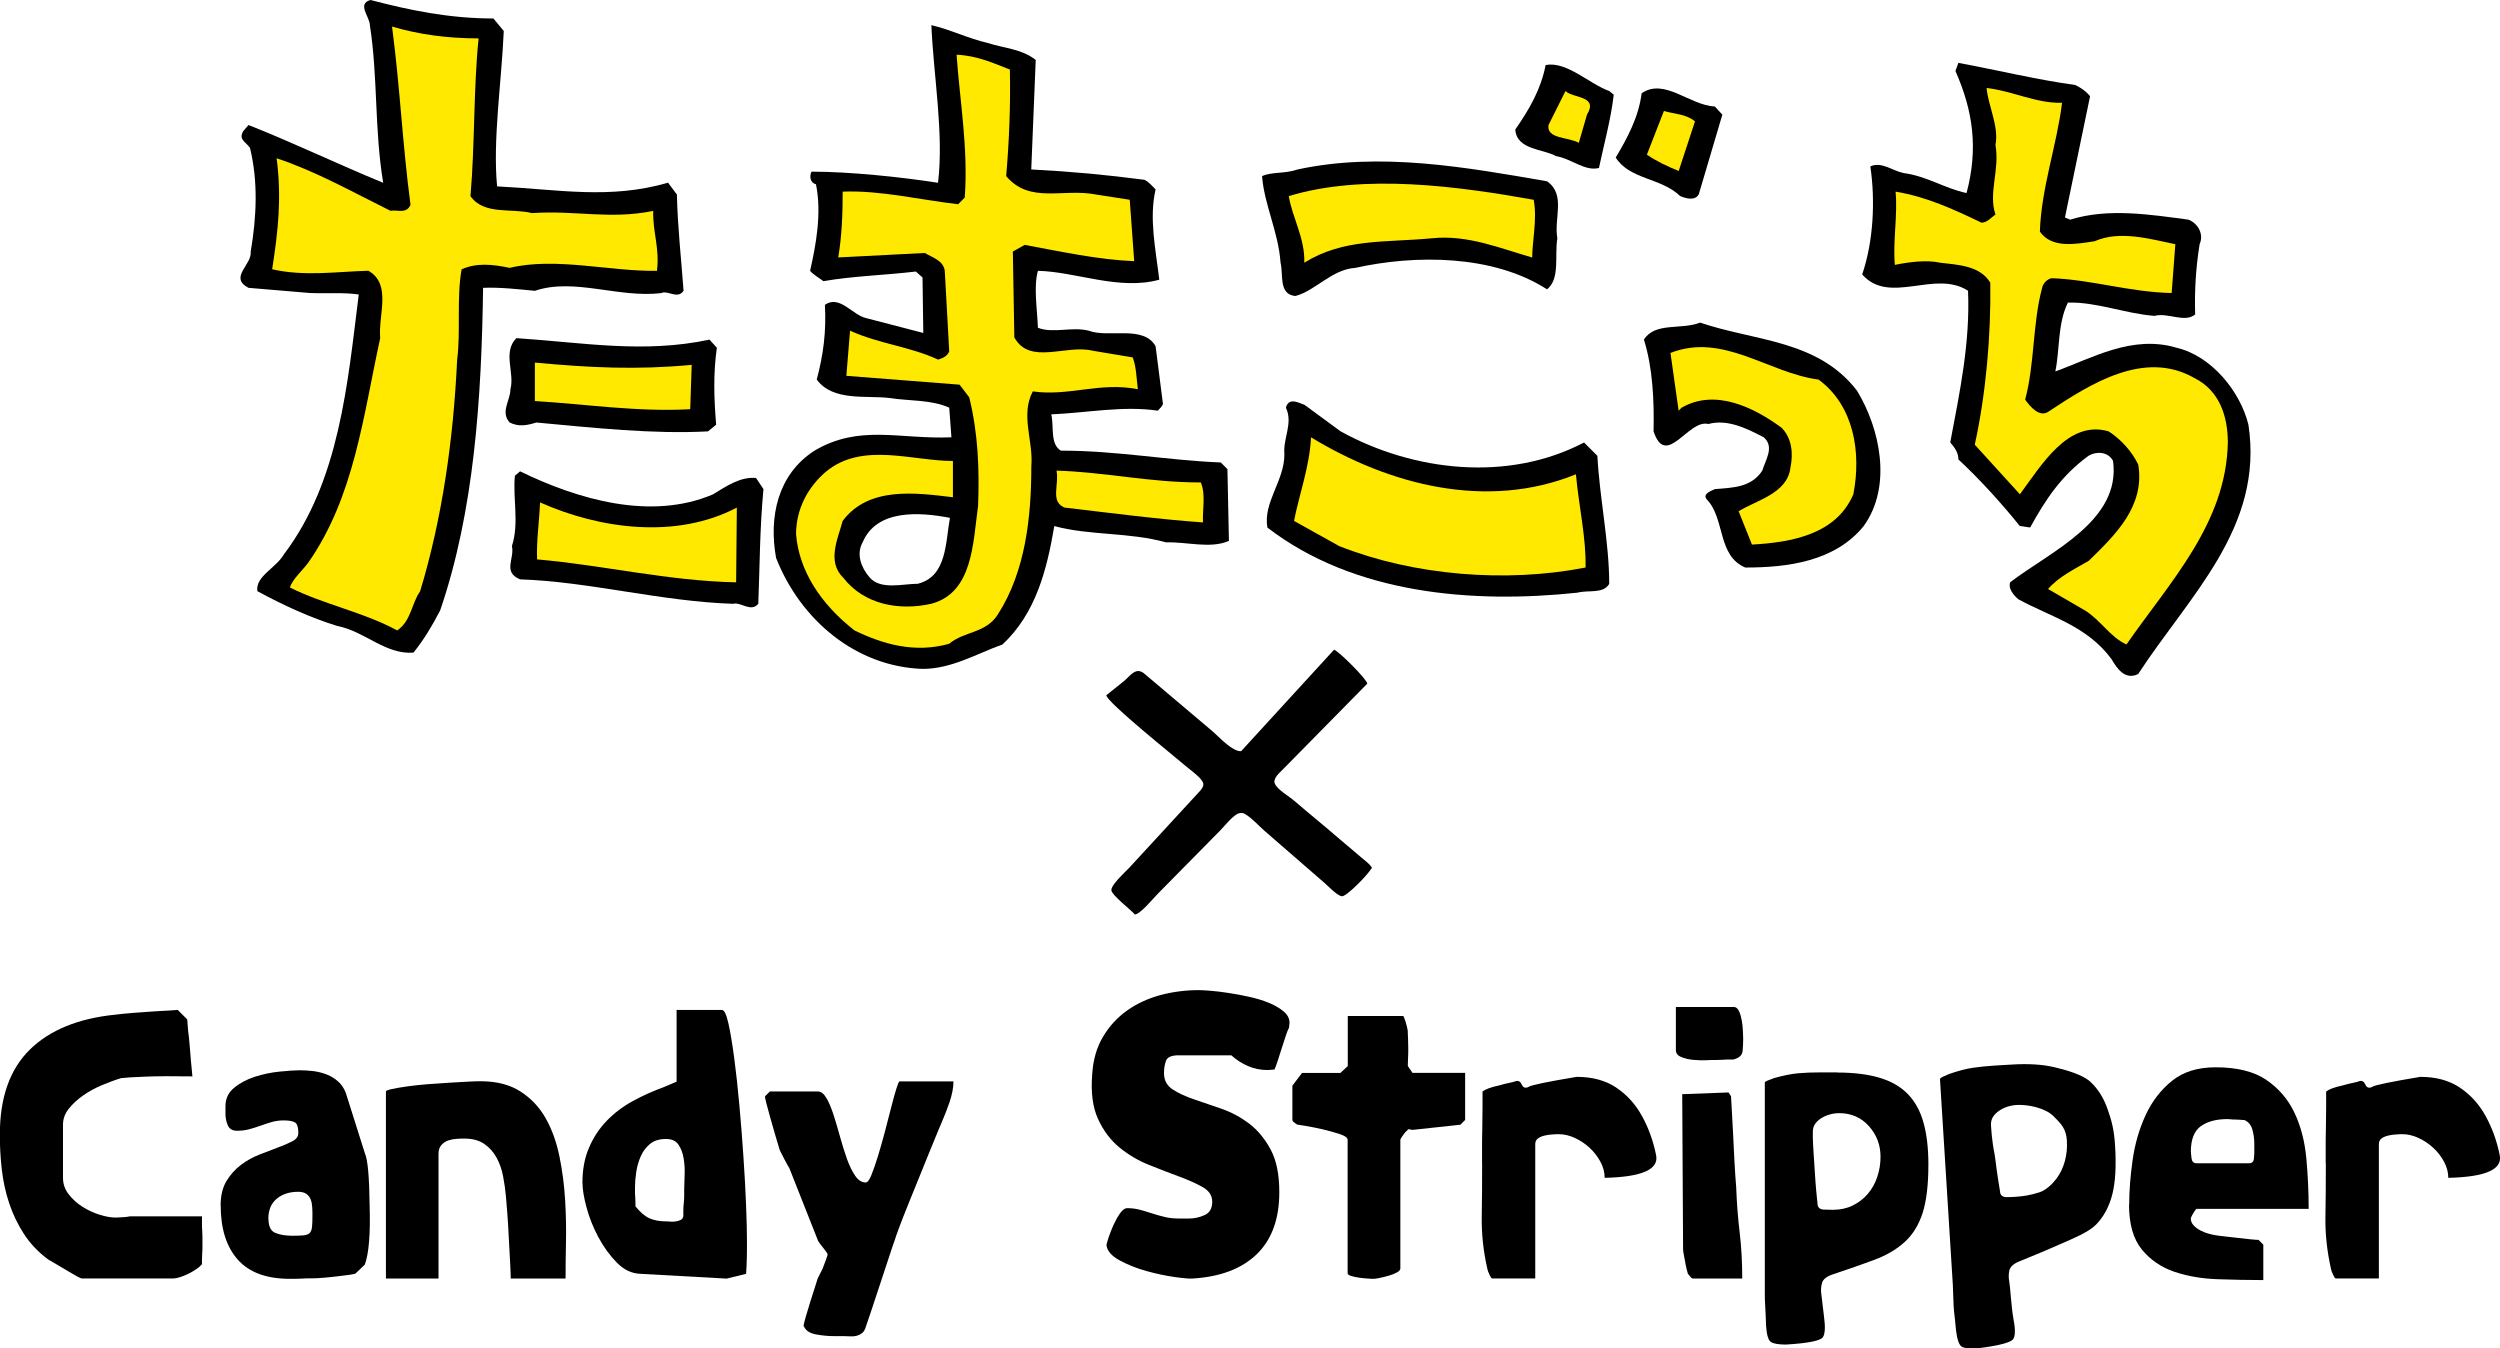 <?xml version="1.0" encoding="UTF-8"?>
<svg id="_レイヤー_2" data-name="レイヤー 2" xmlns="http://www.w3.org/2000/svg" width="319.1" height="172.12" viewBox="0 0 319.1 172.12">
  <defs>
    <style>
      .cls-1 {
        fill: #ffe900;
      }

      .cls-1, .cls-2 {
        stroke-width: 0px;
      }

      .cls-2 {
        fill: #000;
      }
    </style>
  </defs>
  <g id="DESIGN">
    <g>
      <g>
        <path class="cls-2" d="M84.42,37.4c.85-.38,2.08.85,2.83-.29-.28-3.87-.76-8.12-.85-12.28l-1.13-1.51c-7.46,2.17-14.07.85-21.82.47-.57-5.95.57-13.32.85-19.83l-1.32-1.6c-5.57,0-10.67-1.04-15.68-2.36-1.79.47-.09,2.17-.09,3.21,1.04,6.71.56,13.22,1.7,20.12-5.57-2.27-11.43-5.1-17.19-7.37l-.66.76c-.66,1.13.28,1.32.85,2.17,1.04,4.25.85,8.78.09,13.22.19,1.7-2.83,3.3-.28,4.63l7.84.66c2.27.09,4.25-.1,6.23.19-1.42,11.33-2.46,23.8-9.54,33.15-1.04,1.79-3.68,2.83-3.4,4.72,3.31,1.79,6.8,3.4,10.2,4.44,3.49.66,6.14,3.68,9.73,3.4,1.42-1.79,2.36-3.4,3.4-5.38,4.34-12.66,5.29-27.11,5.48-41.18,2.08-.1,4.63.19,6.61.38,5.01-1.7,10.67.95,16.15.29"/>
        <path class="cls-2" d="M197.28,8.31c-.57,3.02-2.08,5.67-3.87,8.22.19,2.64,3.59,2.46,5.2,3.4,1.89.28,3.68,1.98,5.48,1.51.66-3.12,1.51-6.14,1.89-9.35l-.57-.47c-2.46-.85-5.48-3.87-8.12-3.31"/>
        <path class="cls-2" d="M277.83,44.39c-5.67-1.7-10.77,1.32-15.49,3.02.57-2.64.28-6.14,1.61-8.79,3.68-.09,7.36,1.42,11.05,1.7,1.7-.47,3.87.94,5.19-.19-.09-3.12.09-5.95.57-8.97.57-1.23-.19-2.64-1.42-3.12-4.91-.66-10.29-1.51-15.11,0l-.66-.28,3.21-15.49c-.57-.66-1.13-1.04-1.89-1.42-4.82-.66-9.92-1.89-14.92-2.83l-.38,1.04c2.26,5.1,2.93,9.92,1.42,15.58-2.74-.57-5.1-2.17-8.03-2.55-1.42-.28-2.83-1.51-4.25-.85.66,4.44.38,9.63-1.04,13.79,3.49,3.97,9.26-.66,13.51,2.08.28,6.61-1.04,12.85-2.27,19.36.57.66,1.04,1.32,1.04,2.17,2.74,2.55,5.48,5.57,7.84,8.5l1.32.19c1.98-3.59,3.97-6.61,7.46-9.16.95-.57,2.46-.57,3.12.66,1.04,7.65-7.93,11.52-13.13,15.49-.28.76.38,1.61,1.04,2.17,4.16,2.27,8.78,3.4,11.9,7.65.66,1.13,1.7,2.74,3.4,1.89,6.52-10.01,16.06-18.7,14.07-31.82-1.04-4.25-4.72-8.78-9.16-9.82"/>
        <path class="cls-2" d="M216.82,24.84l3.02-10.2-.95-1.04c-3.31-.19-6.42-3.68-9.35-1.7-.38,3.02-1.79,5.67-3.31,8.21,1.79,2.83,5.76,2.55,8.22,4.91.66.29,1.89.66,2.36-.19"/>
        <path class="cls-2" d="M165.35,37.78c2.55-.66,4.63-3.4,7.65-3.59,7.65-1.7,17.57-1.7,24.46,2.74,1.7-1.32.95-4.34,1.32-6.52-.47-2.55,1.13-5.57-1.32-7.27-10.29-1.79-21.34-3.78-31.83-1.51-1.61.57-3.31.28-4.54.85.28,3.68,2.08,7.09,2.36,11.05.38,1.51-.28,4.06,1.89,4.25"/>
        <path class="cls-2" d="M217.01,41.18c-2.46.95-5.76-.09-7.18,2.17,1.13,3.59,1.32,7.84,1.23,11.71,1.61,4.82,4.44-1.61,6.99-.94,2.46-.66,4.91.57,7.08,1.7,1.41,1.23.19,2.93-.19,4.25-1.42,2.17-3.78,2.17-6.04,2.36-.66.28-1.61.66-1.04,1.32,2.36,2.46,1.32,7.18,4.91,8.69,5.38,0,11.43-.76,15.11-5.29,3.68-5.1,2.08-12.47-.85-17.28-5-6.52-13.13-6.33-20.02-8.69"/>
        <path class="cls-2" d="M68.46,53.93c7.18.66,14.92,1.51,21.91,1.13l1.04-.85c-.28-3.4-.38-6.52.09-9.82l-.94-1.04c-8.41,1.79-16.06.38-24.65-.19-1.79,1.79-.19,4.44-.76,6.52,0,1.42-1.32,2.93-.09,4.25,1.13.57,2.17.38,3.4,0"/>
        <path class="cls-2" d="M202.19,56.48c-9.73,5.1-21.82,3.68-31.07-1.42l-4.63-3.4c-.66-.19-1.98-1.04-2.36.38.95,1.98-.38,3.87-.19,5.95,0,3.4-2.74,6.14-2.17,9.35,11.05,8.5,26.16,9.73,39.57,8.31,1.42-.38,3.31.19,4.06-1.13,0-5.29-1.23-10.96-1.51-16.34l-1.7-1.7Z"/>
        <path class="cls-2" d="M91.03,63.09c-7.93,3.4-17.28.66-24.65-2.93l-.66.57c-.28,3.02.57,6.04-.38,8.97.38,1.6-1.23,3.3,1.04,4.25,8.78.28,18.04,2.83,27.2,3.12.95-.28,2.27,1.13,3.21,0,.19-4.91.19-9.73.66-14.64l-.95-1.42c-1.98-.19-3.78,1.04-5.48,2.08"/>
        <path class="cls-2" d="M155.81,59.03c-6.89-.28-13.22-1.51-20.4-1.51-1.42-.85-.85-3.12-1.23-4.63,4.53-.19,9.16-1.13,13.6-.47.28-.28.56-.57.66-.85l-.94-7.37c-1.51-2.74-6.04-1.04-8.5-1.98-2.17-.57-4.53.38-6.52-.38-.09-2.36-.57-5.29,0-7.27,4.82.1,10.39,2.55,15.49,1.13-.47-3.97-1.32-7.84-.47-11.52-.47-.47-.85-.95-1.42-1.23-5.1-.66-9.16-1.04-14.45-1.32l.57-13.98c-1.79-1.42-4.16-1.51-6.14-2.17-2.46-.56-4.72-1.7-7.18-2.27.28,6.52,1.61,13.88.85,20.12-4.82-.75-11.33-1.42-16.15-1.42-.28.57-.19,1.42.57,1.61.76,3.68,0,7.74-.75,11.05.38.47,1.23.95,1.7,1.32,3.78-.66,7.84-.76,11.8-1.23l.85.76.1,7.08-7.27-1.89c-1.79-.38-3.4-3.02-5.29-1.7.19,3.4-.19,6.33-1.04,9.54,2.08,2.83,6.33,1.98,9.35,2.36,2.36.38,5.29.19,7.56,1.23l.28,3.78c-6.61.28-11.71-1.7-17.47,1.7-4.72,3.02-5.86,8.5-4.91,13.7,3.12,7.93,10.2,13.88,18.7,14.16,3.68,0,6.8-1.89,10.2-3.12,4.25-3.97,5.67-9.54,6.61-15.11,4.53,1.23,9.54.76,14.26,2.08,2.65-.09,5.67.85,8.03-.19l-.19-9.16-.85-.85ZM117.19,74.51c-1.98,0-4.82.85-6.23-.85-1.04-1.23-1.7-2.93-.85-4.44,1.79-4.25,7.27-3.87,11.14-3.12-.57,3.12-.38,7.46-4.06,8.4"/>
      </g>
      <g>
        <path class="cls-2" d="M25.84,158.61v.55c0,.22,0,.49-.03.8-.02.31-.03.6-.03.85v.55c-.18.22-.42.43-.72.63-.29.2-.62.39-.99.58-.37.18-.73.33-1.07.44-.35.11-.65.17-.91.17h-11.63c-.11,0-.34-.1-.69-.3-.35-.2-.75-.43-1.19-.69-.44-.26-.89-.52-1.35-.8-.46-.28-.82-.49-1.08-.63-1.29-.96-2.32-2.05-3.11-3.28-.79-1.23-1.42-2.54-1.87-3.91-.46-1.38-.77-2.81-.94-4.3-.17-1.49-.25-2.96-.25-4.44,0-4.74,1.28-8.36,3.83-10.86,2.55-2.5,6.2-3.99,10.94-4.46.55-.07,1.28-.15,2.18-.22.9-.07,1.78-.14,2.65-.19.86-.05,1.9-.12,3.11-.19l1.21,1.21c.04.48.07.96.11,1.43.07.48.15,1.19.22,2.15.07.95.18,2.19.33,3.69-2.46-.04-4.45-.03-5.95.03-1.51.06-2.55.12-3.14.19-.74.22-1.54.52-2.42.88-.88.37-1.69.81-2.42,1.32-.74.52-1.35,1.08-1.85,1.71-.5.62-.74,1.3-.74,2.04v6.78c0,.77.24,1.47.72,2.09.48.62,1.07,1.16,1.76,1.6.7.44,1.43.78,2.2,1.02.77.24,1.45.36,2.04.36.18,0,.51-.02.99-.05.48-.04.75-.07.83-.11h9.2v.94c0,.26,0,.54.03.86.02.31.03.6.03.85v.72Z"/>
        <path class="cls-2" d="M28.16,153.87c0-1.25.25-2.29.74-3.11.5-.83,1.11-1.51,1.85-2.07.73-.55,1.52-.99,2.37-1.32s1.63-.63,2.37-.91c.74-.27,1.35-.54,1.85-.8.5-.26.74-.61.74-1.05,0-.73-.15-1.18-.44-1.35-.3-.17-.77-.25-1.43-.25-.55,0-1.08.07-1.57.22-.5.15-.97.3-1.43.47-.46.16-.93.31-1.41.44-.48.13-.99.19-1.54.19-.59,0-.98-.23-1.18-.69-.2-.46-.3-.95-.3-1.46v-.99c0-.96.37-1.74,1.1-2.34.73-.61,1.62-1.07,2.64-1.41,1.03-.33,2.08-.55,3.17-.66,1.08-.11,1.96-.17,2.62-.17.55,0,1.12.04,1.71.11.59.08,1.16.22,1.71.44.55.22,1.04.52,1.46.91.42.38.74.87.96,1.46l2.42,7.66c.37.81.57,3.03.61,6.67.11,3.6-.09,6.12-.61,7.55l-1.21,1.16s-.27.08-.69.14c-.42.05-.93.12-1.51.19-.59.07-1.2.14-1.82.19-.63.05-1.12.08-1.49.08h-.44c-.22,0-.49,0-.8.03-.31.02-.63.03-.96.03h-.66c-2.98,0-5.19-.82-6.64-2.45-1.45-1.63-2.18-3.94-2.18-6.92ZM34.27,155.58c0,.96.29,1.55.88,1.79.59.24,1.3.36,2.15.36.62,0,1.11-.02,1.46-.05.35-.04.61-.14.77-.3.16-.17.27-.43.3-.8.04-.37.05-.86.05-1.49,0-.33,0-.67-.03-1.02-.02-.35-.08-.67-.19-.96-.11-.29-.29-.53-.55-.72-.26-.18-.61-.27-1.05-.27-1.1,0-2.01.29-2.73.88s-1.08,1.45-1.08,2.59Z"/>
        <path class="cls-2" d="M49.26,163.19v-23.86c0-.11.26-.22.77-.33.51-.11,1.16-.22,1.93-.33.77-.11,1.63-.2,2.59-.28.96-.07,1.88-.14,2.78-.19.9-.05,1.71-.1,2.43-.14s1.24-.05,1.57-.05c2.06,0,3.77.44,5.12,1.32,1.36.88,2.43,2.03,3.22,3.44.79,1.41,1.37,3.03,1.74,4.85.37,1.82.61,3.66.72,5.51.11,1.85.15,3.66.11,5.43-.04,1.76-.05,3.31-.05,4.63h-7c0-.37-.03-1.05-.08-2.04-.06-.99-.11-2.05-.17-3.17-.05-1.12-.12-2.17-.19-3.14-.07-.97-.13-1.66-.17-2.07-.07-.85-.19-1.71-.36-2.59-.16-.88-.44-1.68-.83-2.4-.39-.72-.91-1.3-1.57-1.76-.66-.46-1.51-.69-2.54-.69-.26,0-.57,0-.94.03-.37.02-.72.08-1.07.19-.35.11-.65.3-.91.58-.26.28-.39.65-.39,1.13v15.93h-6.72Z"/>
        <path class="cls-2" d="M74.34,151.01c0-1.69.27-3.19.83-4.49.55-1.3,1.3-2.45,2.26-3.45.96-.99,2.07-1.84,3.34-2.53,1.27-.7,2.62-1.3,4.05-1.82.26-.11.77-.33,1.54-.66v-9.15h5.79c.29,0,.57.58.83,1.74.26,1.16.5,2.64.74,4.44.24,1.8.46,3.82.66,6.06.2,2.24.38,4.46.52,6.64.15,2.19.26,4.21.33,6.09.07,1.87.11,3.34.11,4.41v1.16c0,.73-.02,1.43-.05,2.09-.04.66-.06,1.01-.06,1.05l-2.48.61-11.02-.61c-1.1-.04-2.1-.51-3-1.43-.9-.92-1.68-1.99-2.34-3.22-.66-1.23-1.17-2.5-1.52-3.8-.35-1.3-.52-2.34-.52-3.11ZM81.11,153.98c.59.73,1.17,1.24,1.76,1.51.59.28,1.34.41,2.26.41.11,0,.27,0,.47.03.2.02.42,0,.66-.03.24-.04.45-.1.63-.19.18-.09.29-.25.33-.47v-.72c0-.33.02-.66.06-.99.04-.33.05-.66.05-.99v-.72c0-.44.02-1.03.05-1.76.04-.74,0-1.45-.11-2.15-.11-.7-.33-1.29-.66-1.79-.33-.5-.86-.74-1.6-.74-.85,0-1.53.21-2.04.63-.51.42-.91.95-1.18,1.57-.27.62-.47,1.29-.58,2.01-.11.72-.16,1.37-.16,1.96v.5c0,.22,0,.46.03.72.02.26.03.5.03.72v.5Z"/>
        <path class="cls-2" d="M102.55,169.3c.04-.26.14-.67.3-1.24.16-.57.35-1.18.55-1.82.2-.64.39-1.25.58-1.82.18-.57.31-.98.39-1.24l.61-1.21c.11-.26.25-.62.41-1.07.17-.46.25-.73.25-.8,0-.04-.07-.15-.19-.33-.13-.18-.28-.38-.44-.58-.17-.2-.31-.39-.44-.58-.13-.18-.19-.29-.19-.33l-3.64-9.21s-.12-.17-.25-.41c-.13-.24-.27-.5-.41-.77-.15-.28-.28-.54-.41-.8-.13-.26-.19-.4-.19-.44-.15-.48-.33-1.09-.55-1.85-.22-.75-.43-1.49-.63-2.2-.2-.72-.37-1.33-.5-1.85-.13-.51-.18-.79-.14-.83l.61-.61h6.12c.4,0,.77.29,1.1.85.33.57.63,1.29.91,2.15.28.87.55,1.8.83,2.81.28,1.01.57,1.95.88,2.81.31.87.66,1.58,1.05,2.15.39.57.84.85,1.35.85.22,0,.46-.32.72-.96.26-.64.53-1.44.83-2.4.29-.96.59-1.98.88-3.09.29-1.1.56-2.13.8-3.09s.46-1.75.66-2.4c.2-.64.34-.96.41-.96h6.89c0,.81-.18,1.71-.52,2.7-.35.99-.63,1.73-.85,2.21-.11.26-.33.78-.66,1.57-.33.79-.71,1.71-1.13,2.76-.42,1.05-.87,2.16-1.35,3.33-.48,1.18-.93,2.29-1.35,3.33-.42,1.05-.78,1.96-1.07,2.75-.3.79-.48,1.31-.55,1.57-.15.4-.4,1.13-.74,2.18-.35,1.05-.72,2.16-1.1,3.33-.39,1.18-.75,2.29-1.1,3.33-.35,1.05-.6,1.77-.74,2.18-.11.4-.27.69-.47.86-.2.16-.43.28-.69.36-.26.07-.54.1-.85.08-.31-.02-.6-.03-.85-.03h-1.27c-.7,0-1.45-.07-2.26-.22-.81-.15-1.32-.49-1.54-1.05Z"/>
        <path class="cls-2" d="M141.23,159c0-.15.08-.48.25-.99.17-.51.38-1.05.63-1.62.26-.57.54-1.07.85-1.52.31-.44.62-.66.91-.66.59,0,1.15.07,1.68.22.53.15,1.06.3,1.57.47.51.17,1.04.31,1.57.44.53.13,1.11.19,1.74.19h1.38c.66,0,1.31-.15,1.96-.44.64-.29.96-.86.96-1.71,0-.77-.4-1.39-1.21-1.85-.81-.46-1.81-.91-3-1.35-1.19-.44-2.48-.94-3.86-1.49-1.38-.55-2.64-1.3-3.78-2.23-1.14-.94-2.05-2.15-2.73-3.64-.68-1.49-.93-3.39-.74-5.7.11-1.84.57-3.43,1.38-4.79.81-1.36,1.84-2.48,3.09-3.36,1.25-.88,2.66-1.53,4.24-1.96,1.58-.42,3.21-.63,4.9-.63.3,0,.78.03,1.46.08.68.05,1.45.15,2.32.28.86.13,1.75.29,2.67.5.92.2,1.75.46,2.51.77.75.31,1.38.68,1.87,1.1.5.42.74.89.74,1.41,0,.07,0,.19-.03.36-.02.17-.03.27-.03.3-.11.19-.25.52-.41,1.02-.17.5-.34,1.03-.52,1.6-.18.57-.36,1.11-.52,1.62-.17.51-.3.88-.41,1.1-.07,0-.22,0-.44.03-.22.02-.37.03-.44.03-.88,0-1.71-.17-2.48-.5-.77-.33-1.49-.79-2.15-1.38h-6.72c-.92,0-1.46.24-1.62.72-.17.48-.25.99-.25,1.54,0,.92.37,1.62,1.1,2.09.73.48,1.64.9,2.73,1.27,1.08.37,2.26.77,3.53,1.21,1.27.44,2.44,1.08,3.53,1.9,1.08.83,1.99,1.93,2.73,3.31.74,1.38,1.1,3.19,1.1,5.43,0,3.42-.96,6.05-2.87,7.91-1.91,1.85-4.63,2.89-8.16,3.11-.4.04-1.18-.03-2.34-.19-1.16-.17-2.36-.42-3.61-.77-1.25-.35-2.38-.8-3.39-1.35-1.01-.55-1.57-1.18-1.68-1.87Z"/>
        <path class="cls-2" d="M164.98,138.55l1.21-1.6h4.9l.94-.88v-6.39h7.05c.07,0,.18.25.33.74.15.5.24.89.28,1.18,0,.18,0,.48.03.88.02.41.03.85.03,1.32s0,.92-.03,1.32c-.02.41-.03.72-.03.94l.6.88h6.72v6.01l-.61.61-6.12.66s-.14-.02-.3-.06c-.17-.04-.27-.02-.3.06-.19.15-.39.38-.61.69-.22.31-.33.5-.33.58v16.42c0,.18-.16.36-.47.52-.31.17-.66.3-1.05.41-.38.11-.76.2-1.13.28-.37.07-.61.11-.72.11s-.35,0-.71-.03c-.37-.02-.74-.06-1.13-.11-.39-.05-.74-.13-1.05-.22-.31-.09-.47-.21-.47-.36v-17.03c0-.26-.33-.5-.99-.72-.66-.22-1.39-.42-2.18-.61-.79-.18-1.53-.33-2.2-.44-.68-.11-1.04-.17-1.07-.17-.07-.04-.19-.12-.36-.25-.17-.13-.25-.25-.25-.36v-4.41Z"/>
        <path class="cls-2" d="M189.17,148.47v-1.82c0-.84,0-1.76.03-2.75.02-.99.03-1.91.03-2.76v-1.82c.37-.29,1.06-.55,2.09-.77.51-.15.96-.26,1.32-.33.37-.07.64-.15.83-.22.33-.11.59.04.77.44.18.4.48.5.88.28.33-.22,2.37-.64,6.12-1.27,2.02,0,3.71.46,5.07,1.38,1.36.92,2.44,2.11,3.25,3.58.84,1.51,1.45,3.18,1.82,5.01.4,1.84-1.78,2.81-6.56,2.92,0-.7-.18-1.39-.55-2.07-.37-.68-.84-1.28-1.4-1.79-.57-.52-1.2-.93-1.87-1.24-.68-.31-1.35-.47-2.01-.47-.18,0-.45,0-.8.03-.35.02-.69.06-1.02.14-.33.08-.62.19-.85.36-.24.17-.36.41-.36.74v17.14h-5.51c-.08,0-.19-.16-.33-.47-.15-.31-.24-.56-.27-.74-.52-2.28-.75-4.49-.72-6.64.04-2.15.05-4.44.05-6.86Z"/>
        <path class="cls-2" d="M221.23,128.52c.33,0,.58.18.74.55.17.37.28.78.36,1.24s.12.92.14,1.38c.02.46.03.78.03.96,0,.51-.03,1.03-.08,1.54-.06.51-.45.86-1.18,1.05h-.55c-.26,0-.53,0-.83.03-.29.02-.57.03-.83.03h-.55s-.29,0-.77.03c-.48.02-1,0-1.57-.05-.57-.05-1.08-.17-1.54-.36-.46-.18-.69-.48-.69-.88v-5.51h7.33ZM220.62,139.43l.33.5c.11,1.8.19,3.32.25,4.55s.12,2.51.19,3.83c.07,1.32.15,2.41.22,3.25.07,1.98.22,3.89.44,5.73.22,1.84.33,3.8.33,5.9h-6.28c-.11,0-.23-.08-.36-.25-.13-.17-.23-.29-.3-.36-.04-.11-.09-.32-.17-.63-.07-.31-.14-.63-.19-.96-.05-.33-.11-.63-.17-.91-.05-.28-.08-.47-.08-.58l-.11-19.84,5.9-.22Z"/>
        <path class="cls-2" d="M234.52,136.9c2.09,0,3.89.22,5.37.66,1.49.44,2.69,1.13,3.61,2.07.92.94,1.59,2.15,2.01,3.64.42,1.49.63,3.28.63,5.37,0,2.61-.25,4.68-.74,6.2-.5,1.53-1.26,2.76-2.29,3.69-1.03.94-2.31,1.69-3.83,2.26-1.52.57-3.33,1.2-5.43,1.9-.73.26-1.17.62-1.29,1.08-.13.46-.16.95-.08,1.46.07.62.18,1.54.33,2.76.18,1.32.15,2.2-.11,2.64-.22.48-1.8.81-4.74.99-.99,0-1.64-.12-1.96-.36-.31-.24-.51-.93-.58-2.07-.04-1.1-.07-1.94-.11-2.51-.04-.57-.05-1.07-.05-1.52v-26.95c0-.11.15-.22.47-.33.31-.11.56-.2.74-.28,1.17-.33,2.19-.53,3.06-.61s1.79-.11,2.78-.11h2.2ZM231.99,153.76c.07.4.34.62.8.63.46.02.84.03,1.13.03.96,0,1.81-.18,2.56-.55.75-.37,1.4-.86,1.93-1.49.53-.62.94-1.35,1.21-2.18.28-.83.41-1.68.41-2.56,0-1.51-.5-2.81-1.49-3.91-.99-1.1-2.26-1.65-3.8-1.65-.33,0-.69.04-1.07.14-.39.09-.75.24-1.1.44-.35.2-.63.45-.85.74-.22.29-.33.64-.33,1.05v.72c0,.33.03.91.08,1.73.06.83.11,1.7.17,2.62.05.92.12,1.77.19,2.56.07.79.13,1.35.17,1.68Z"/>
        <path class="cls-2" d="M256.79,135.88c2.09-.13,3.89-.02,5.4.33,1.51.35,3.62.96,4.59,1.84s1.72,2.05,2.23,3.51c.51,1.46.83,2.59.96,4.68.16,2.61.04,4.68-.36,6.23-.4,1.55-1.09,2.83-2.06,3.83-.97,1-3.06,1.83-4.55,2.49-1.49.66-3.25,1.41-5.3,2.23-.72.3-1.12.69-1.23,1.15-.1.47-.1.95,0,1.46.11.62.28,3.35.5,4.55.26,1.31.28,2.19.05,2.65-.19.49-1.75.92-4.67,1.28-.99.06-1.65-.02-1.98-.24-.32-.22-.56-.9-.7-2.03-.1-1.1-.19-1.93-.26-2.5-.07-.57-.12-2.89-.15-3.33l-1.64-26.25c0-.11.14-.23.45-.36.31-.13.55-.24.73-.32,1.15-.4,2.16-.66,3.02-.79.86-.12,1.78-.22,2.77-.28l2.2-.13ZM255.29,152.22c.1.4.38.59.84.58.46,0,.83-.02,1.13-.04.95-.06,1.88-.19,3.1-.59.79-.26,1.63-1.06,2.12-1.72.49-.65.85-1.4,1.08-2.25.23-.84.31-1.7.26-2.58-.09-1.5-.67-2.12-1.72-3.16-1.06-1.04-3.22-1.51-4.76-1.42-.33.02-.69.09-1.06.2-.38.12-.74.29-1.07.51-.34.22-.61.49-.81.79-.2.31-.29.66-.27,1.07l.05.71c.02.33.08.9.19,1.73.11.82.21,1.04.32,1.96.11.91.23,1.76.35,2.54.12.79.21,1.34.27,1.67Z"/>
        <path class="cls-2" d="M271.77,153.76c0-1.76.15-3.66.44-5.71.29-2.04.84-3.94,1.65-5.7.81-1.76,1.93-3.22,3.36-4.38,1.43-1.16,3.29-1.74,5.57-1.74,2.76,0,4.92.54,6.5,1.62,1.58,1.08,2.77,2.48,3.58,4.19.81,1.71,1.31,3.64,1.51,5.81.2,2.17.3,4.32.3,6.45h-14.33s-.13.12-.28.36c-.15.24-.26.43-.33.58-.07.15-.11.24-.11.28,0,.33.12.62.36.88.24.26.53.48.88.66.35.18.7.32,1.05.41.35.09.63.16.85.19.18.04.53.08,1.05.14.51.05,1.08.12,1.68.19.61.07,1.18.14,1.71.19.53.05.89.08,1.07.08l.61.61v4.52c-1.88,0-3.82-.04-5.84-.11-2.02-.07-3.87-.39-5.54-.96-1.67-.57-3.05-1.52-4.13-2.84-1.08-1.32-1.63-3.23-1.63-5.73ZM279.65,147.04c0,.15.03.42.08.83.06.4.27.61.63.61h6.72c.37,0,.57-.2.61-.61.04-.4.05-.68.05-.83v-1.05c0-.62-.08-1.23-.25-1.82-.17-.59-.5-.99-1.02-1.21-.11,0-.27,0-.47-.03-.2-.02-.41-.03-.63-.03s-.43,0-.63-.03c-.2-.02-.34-.03-.41-.03-1.43,0-2.57.3-3.42.91-.85.61-1.27,1.7-1.27,3.28Z"/>
        <path class="cls-2" d="M296.85,148.47v-1.82c0-.84,0-1.76.03-2.75.02-.99.03-1.91.03-2.76v-1.82c.37-.29,1.06-.55,2.09-.77.51-.15.96-.26,1.32-.33.37-.07.64-.15.83-.22.33-.11.59.04.77.44.18.4.48.5.88.28.33-.22,2.37-.64,6.12-1.27,2.02,0,3.71.46,5.07,1.38,1.36.92,2.44,2.11,3.25,3.58.84,1.51,1.45,3.18,1.82,5.01.4,1.84-1.78,2.81-6.56,2.92,0-.7-.18-1.39-.55-2.07-.37-.68-.83-1.28-1.4-1.79-.57-.52-1.2-.93-1.87-1.24-.68-.31-1.35-.47-2.01-.47-.18,0-.45,0-.8.03-.35.02-.69.06-1.02.14-.33.08-.62.19-.85.36-.24.17-.36.41-.36.74v17.14h-5.51c-.08,0-.19-.16-.33-.47-.15-.31-.24-.56-.27-.74-.51-2.28-.75-4.49-.71-6.64.04-2.15.05-4.44.05-6.86Z"/>
      </g>
      <path class="cls-2" d="M170.3,82.94c.59.19,4.18,3.76,4.22,4.32-2.68,2.72-5.35,5.44-8.03,8.16-.89.9-1.77,1.8-2.66,2.7-.37.38-.82.75-1.07,1.23-.03.12-.06.25-.1.37,0,.04,0,.07,0,.1.03.07.05.15.07.22.37.8,1.77,1.57,2.49,2.19,1.83,1.58,3.7,3.08,5.58,4.71,1.09.93,2.18,1.85,3.28,2.78.17.11,1.36,1.12.94,1.15-.28.63-3.13,3.58-3.74,3.53-.57-.05-1.8-1.34-2.25-1.73-2.53-2.18-5-4.35-7.59-6.59-.83-.72-1.6-1.63-2.54-2.19-.22-.13-.45-.16-.72-.09-.72.15-1.9,1.66-2.45,2.22-2.64,2.68-5.28,5.36-7.92,8.03-.57.57-2.24,2.62-2.95,2.68-.57-.66-2.9-2.42-3-3.08-.1-.66,1.78-2.37,2.27-2.88,3.03-3.29,6.06-6.57,9.08-9.86.2-.25.43-.53.38-.89-.1-.66-1.67-1.75-2.18-2.19-1.36-1.18-10.13-8.18-10.2-9.09.76-.6,1.51-1.2,2.26-1.81.48-.39,1.04-1.15,1.67-1.27.3-.06.58.08.81.23,2.95,2.49,5.9,4.99,8.85,7.48.8.69,2.51,2.59,3.62,2.51,3.95-4.31,7.89-8.62,11.84-12.93Z"/>
    </g>
    <g>
      <path class="cls-1" d="M61.09,4.91c-.66,6.33-.47,13.7-1.04,20.12,1.7,2.46,5.29,1.51,7.84,2.17,5.67-.38,9.92.85,15.49-.28-.09,2.64.85,4.82.47,7.65-5.95.1-12.94-1.79-18.79-.38-2.27-.47-4.25-.66-6.14.19-.66,3.68-.1,8.03-.57,11.52-.47,10.11-1.89,20.21-4.72,29.56-1.13,1.61-1.13,3.78-2.93,5.01-4.34-2.36-9.35-3.3-13.69-5.48.28-1.04,1.7-2.27,2.36-3.21,5.86-8.4,6.99-18.7,9.16-28.62-.28-2.93,1.51-6.89-1.51-8.6-3.97.1-8.12.76-12.28-.19.76-4.91,1.23-9.07.57-14.17,5.1,1.7,9.73,4.34,14.54,6.71.85-.19,1.98.47,2.55-.76-1.04-7.84-1.32-14.83-2.36-22.76,3.5,1.04,7.18,1.51,11.05,1.51"/>
      <path class="cls-1" d="M263.2,13.13c-.66,5.38-2.65,10.86-2.83,16.43,1.51,2.17,4.53,1.61,6.99,1.23,3.21-1.42,7.08-.28,10.3.38l-.47,6.23c-5.29-.1-10.2-1.7-15.3-1.89-.57.09-1.13.66-1.23,1.23-1.23,4.53-.94,9.73-2.17,14.26.66.95,1.89,2.36,3.02,1.51,5.29-3.49,12.18-7.93,18.6-4.25,3.21,1.61,4.25,4.91,4.25,8.22-.19,10.29-7.37,17.76-12.94,25.78-2.08-.94-3.31-3.12-5.29-4.34l-4.72-2.74c1.42-1.61,3.4-2.55,5.19-3.59,3.49-3.4,7.18-6.99,6.33-12.28-.76-1.61-2.17-3.21-3.78-4.25-5.19-1.51-8.59,4.34-11.33,8.03l-5.76-6.33c1.42-6.51,2.08-13.88,1.98-20.68-1.32-2.17-4.06-2.27-6.42-2.55-1.7-.38-3.97-.09-5.76.28-.28-3.02.38-6.33.09-9.35,3.97.66,7.46,2.27,10.96,3.96.76,0,1.23-.66,1.79-1.04-.94-2.74.57-5.66,0-8.88.47-2.36-.94-5.01-1.13-7.27,3.31.38,6.33,1.98,9.63,1.89"/>
      <path class="cls-1" d="M202.56,14.64l-1.04,3.59c-1.32-.76-4.15-.47-3.87-2.27l2.17-4.34c.94.94,4.25.57,2.74,3.02"/>
      <path class="cls-1" d="M216.35,15.49l-2.08,6.33c-1.42-.57-2.83-1.23-4.06-2.08l2.17-5.57c1.32.38,2.83.38,3.97,1.32"/>
      <path class="cls-1" d="M195.76,25.5c.47,2.46-.19,5.29-.19,7.37-3.96-1.13-8.21-2.93-12.75-2.46-6.04.57-11.33,0-16.34,3.12.1-3.12-1.51-5.67-1.98-8.5,9.63-2.93,21.72-1.23,31.26.47"/>
      <path class="cls-1" d="M232.12,48.45c4.53,3.31,5.48,9.35,4.44,14.64-2.17,5.1-7.84,6.14-12.94,6.42l-1.7-4.25c2.27-1.42,6.23-2.27,6.61-5.57.38-1.79.19-3.78-1.14-5.1-3.59-2.64-8.5-5.01-12.75-2.55l-.38.38-1.04-7.37c6.7-2.64,12.47,2.55,18.89,3.4"/>
      <path class="cls-1" d="M88.29,46.56l-.19,5.67c-6.71.38-13.41-.66-19.83-1.04v-4.91c7.08.66,13.03.95,20.02.29"/>
      <path class="cls-1" d="M201.15,60.54c.38,4.15,1.32,8.12,1.23,11.9-10.11,1.98-21.91,1.04-31.45-2.74l-5.76-3.21c.66-3.4,1.98-6.89,2.17-10.67,9.92,6.04,22.38,9.35,33.81,4.72"/>
      <path class="cls-1" d="M94.05,64.79l-.09,9.54c-8.78-.19-16.81-2.17-25.41-2.93-.09-2.36.29-4.91.38-7.27,7.65,3.4,17.38,4.72,25.12.66"/>
      <path class="cls-1" d="M122.1,6.99c.38,5.67,1.51,11.99,1.04,18.23l-.85.85c-4.91-.57-9.91-1.8-14.73-1.61,0,2.74-.1,5.67-.57,8.4l11.05-.57c.94.57,2.36.94,2.55,2.27l.57,10.3c-.29.66-.85.85-1.42,1.04-3.68-1.7-7.46-1.98-11.24-3.69l-.47,5.76,14.45,1.13,1.23,1.61c1.13,4.53,1.32,9.26,1.13,13.88-.66,4.72-.66,11.05-5.95,12.47-4.16.94-8.6.09-11.24-3.3-2.17-2.08-.66-5.1-.09-7.27,3.31-4.44,9.35-3.59,14.07-3.02v-4.63c-5.19,0-11.52-2.45-16.15,1.32-2.36,1.98-3.87,4.82-3.87,8.03.38,4.72,3.21,8.97,7.46,12.28,3.68,1.79,7.74,2.93,12.09,1.7,1.89-1.61,4.72-1.32,6.23-3.78,3.5-5.48,4.25-12.37,4.25-18.89.28-3.21-1.42-6.52.19-9.54,4.63.66,8.5-1.23,13.41-.28-.19-1.42-.19-2.83-.66-4.06l-5.1-.85c-3.4-.85-8.03,1.89-10.01-1.7l-.19-10.96,1.51-.85c4.63.85,9.35,1.89,13.98,2.08l-.57-7.84-4.25-.66c-4.25-.85-8.5,1.23-11.52-2.36.38-4.44.57-9.07.47-13.6-2.17-.85-4.25-1.79-6.8-1.89"/>
      <path class="cls-1" d="M134.85,60.07c.38,1.79-.85,3.96,1.04,4.72,5.67.66,12.09,1.51,17.66,1.89-.09-1.51.38-3.59-.28-5.1-6.61,0-12.18-1.32-18.42-1.51"/>
    </g>
  </g>
</svg>